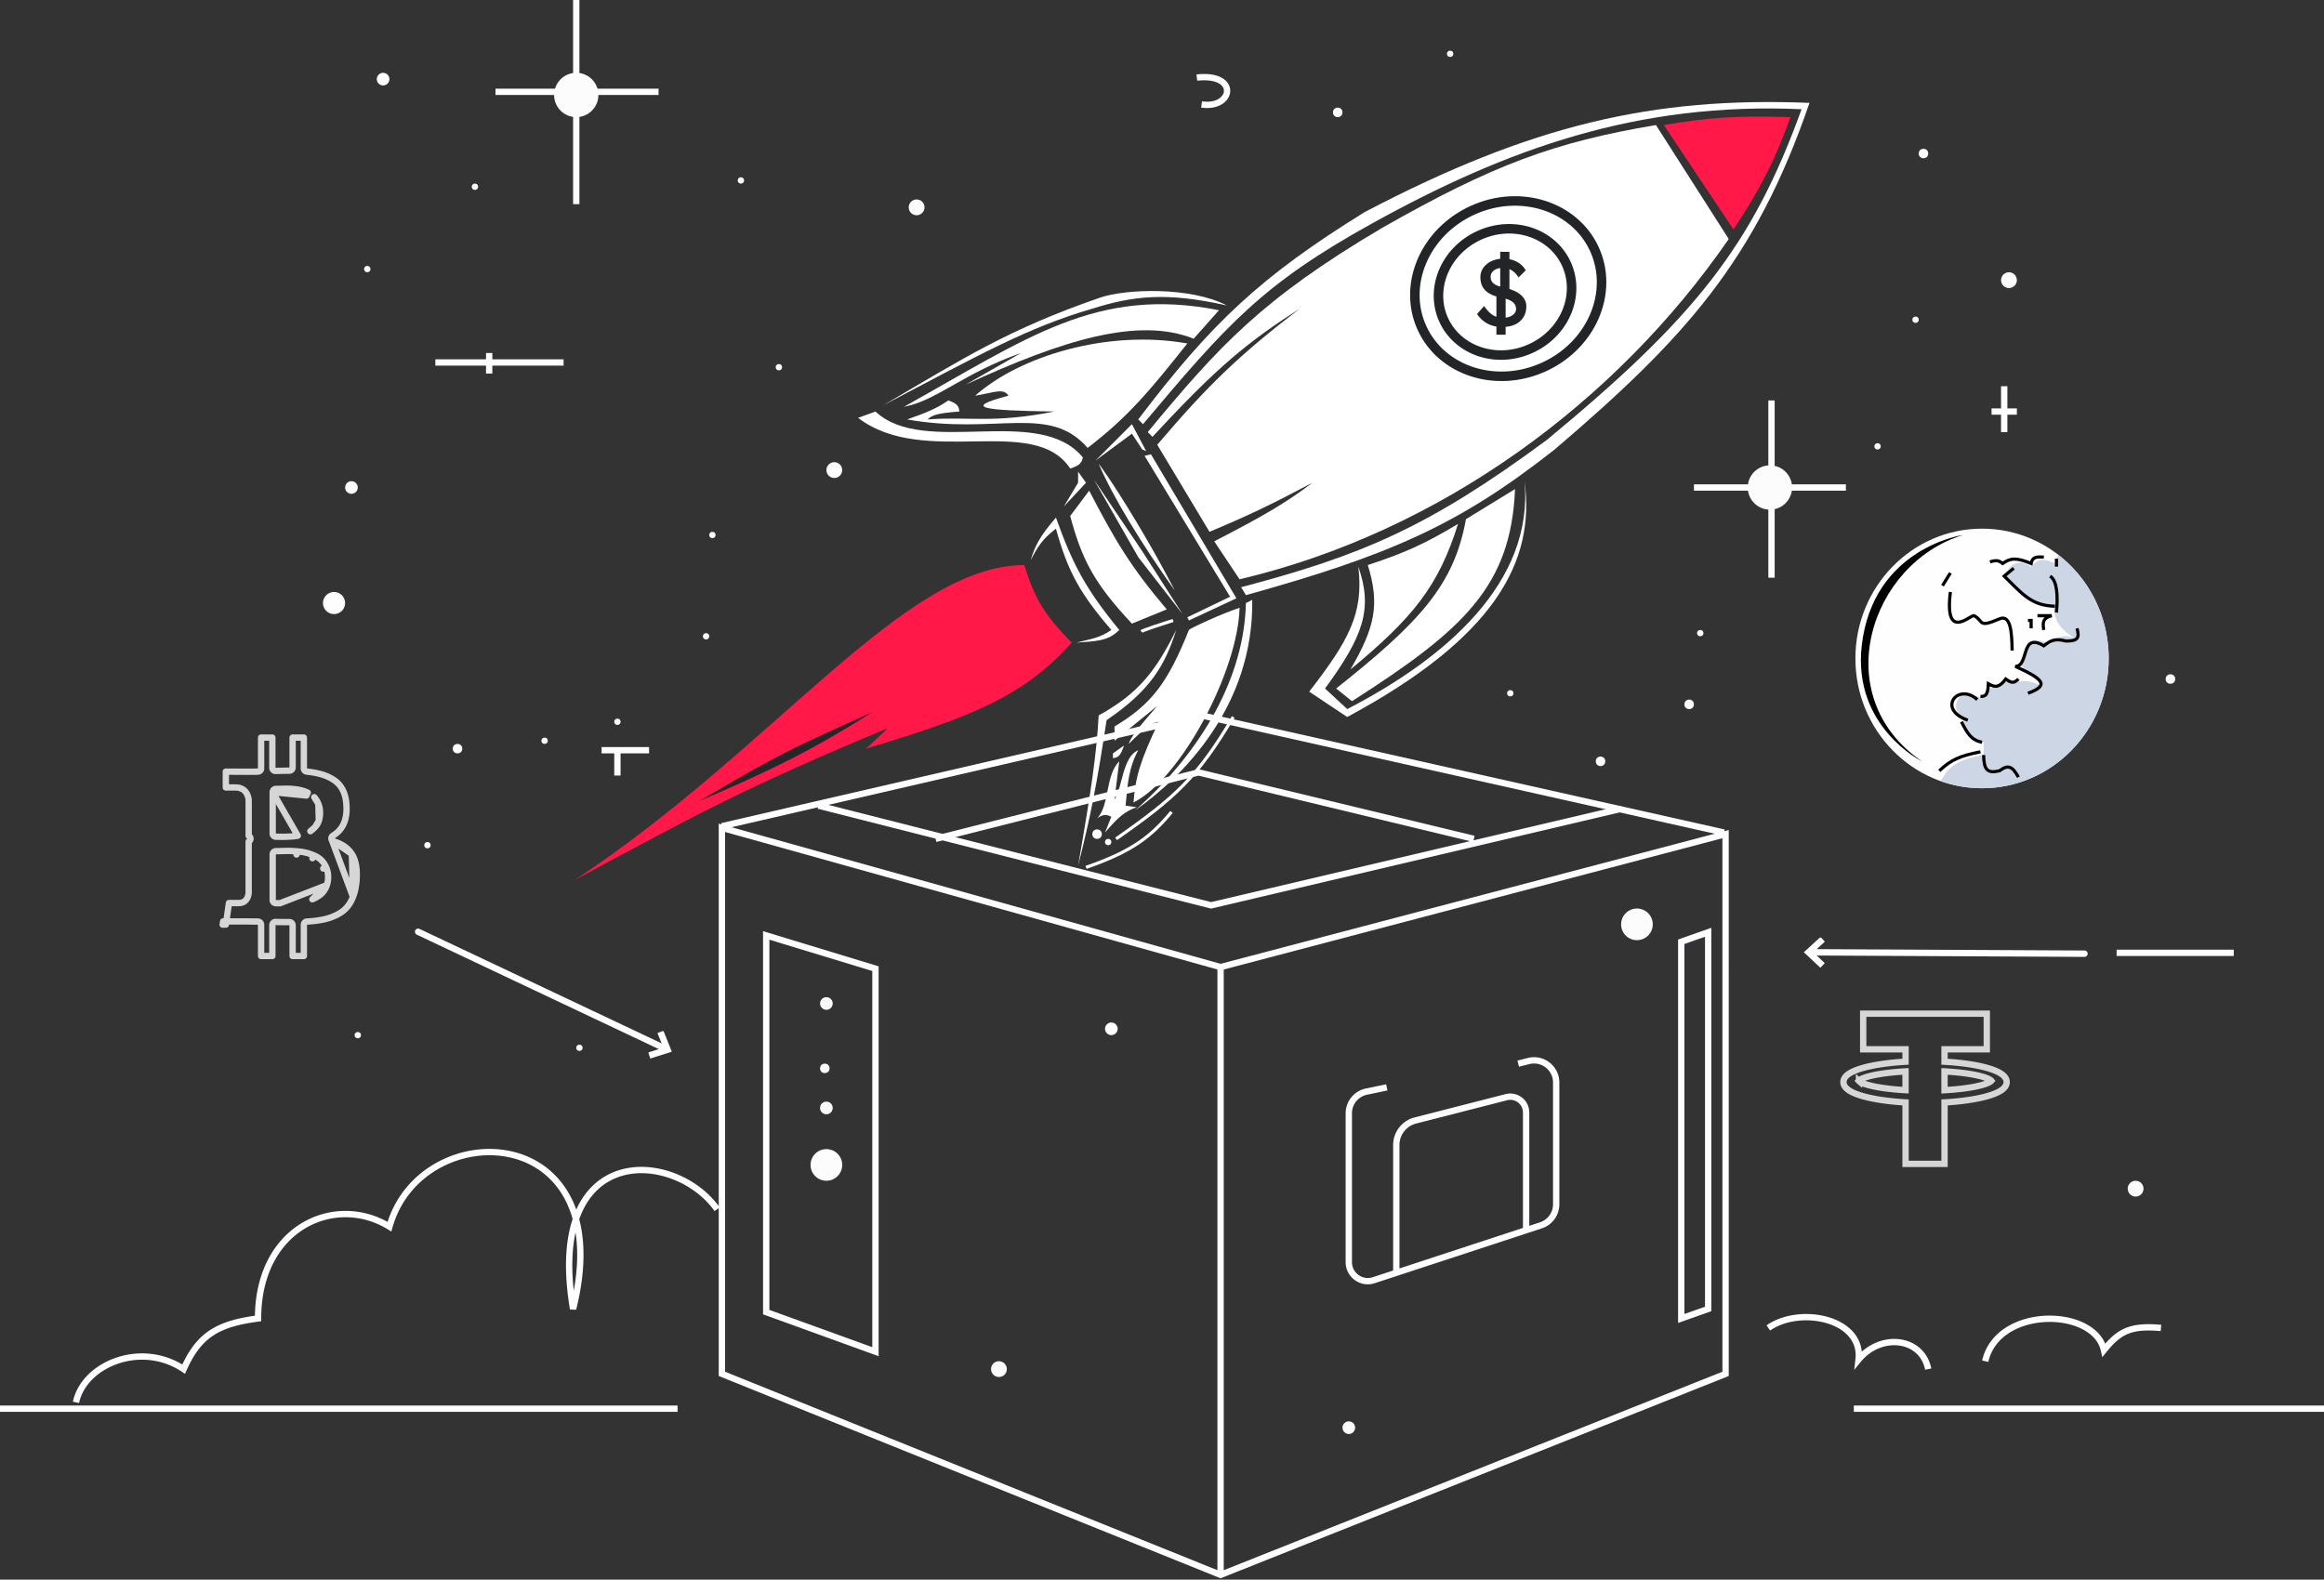 <?xml version="1.0" encoding="UTF-8"?> <svg xmlns="http://www.w3.org/2000/svg" width="734" height="499" fill="none"><rect width="100%" height="100%" fill="#333333" stroke="none"/><g clip-path="url(#a)"><path opacity=".8" d="M104.669 264.987a1 1 0 0 1 .474-.989c3.171-1.914 4.654-5.161 4.244-10.07v-.007c-.136-1.767-.546-3.255-1.203-4.491-.66-1.24-1.541-2.223-2.649-2.967h-.001a14.023 14.023 0 0 0-3.805-1.793c-1.394-.419-3.013-.729-4.865-.923a1 1 0 0 1-.895-.994V233h-3.553v9.454a1 1 0 0 1-1 1c-.946 0-2.4.028-4.37.085a1 1 0 0 1-1.029-1V233h-3.553v9.753a1 1 0 0 1-.964.999c-.812.029-1.992.044-3.534.044h-.005l-6.639-.038v4.993h3.002c1.093 0 2.08.293 2.844.983.755.683 1.173 1.647 1.353 2.758.008.053.013.107.013.16v11.383a1 1 0 0 1 0 1.813v16.246a.972.972 0 0 1-.009.131c-.112.844-.388 1.621-.937 2.193-.573.597-1.33.852-2.146.852h-3.134l-.832 5.808h6.058c.465 0 1.132.008 1.998.021h.002c.864.014 1.506.021 1.93.021a1 1 0 0 1 1 1V302h3.555v-9.752a.999.999 0 0 1 1.028-1c.995.029 2.45.043 4.37.043a1 1 0 0 1 1 1V302h3.553v-9.88a1 1 0 0 1 .942-.998c1.936-.112 3.635-.319 5.102-.621a17.906 17.906 0 0 0 4.151-1.395c1.297-.622 2.358-1.385 3.201-2.28v-.001c.836-.886 1.549-2.038 2.126-3.482l-6.823-18.356Zm0 0a.999.999 0 0 0 .718.829m-.718-.829.718.829m0 0c2.617.741 4.503 2.078 5.746 3.979m-5.746-3.979 5.746 3.979m-25.007-19.546a1 1 0 0 1 .629-.959.98.98 0 0 1 .387-.071c.171-.001.63-.008 1.39-.022m-2.406 1.052 10.663 1.057.413-.91a11.92 11.92 0 0 0-2.166-.767c-.659-.156-1.445-.275-2.35-.363-.895-.087-1.64-.127-2.216-.112-.513.015-1.158.029-1.939.043m-2.405 1.052v13.069a1 1 0 0 0 1 1c.107 0 .507.007 1.224.021a33.94 33.94 0 0 0 1.731 0c.419-.015 1.028-.044 1.822-.087.825-.044 1.542-.127 2.14-.255l-7.917-13.748Zm2.405-1.052.019 1-.019-1Zm14.701 30.409a7.317 7.317 0 0 1-1.025 1.975l-.001.001a6.196 6.196 0 0 1-1.694 1.528 12.37 12.37 0 0 1-1.862.973h-.001l4.583-4.477Zm0 0c.271-.776.399-1.613.399-2.506 0-1.143-.201-2.198-.631-3.145m.232 5.651-14.793 5.726a86.427 86.427 0 0 0-1.314-.02 1 1 0 0 1-1-1v-14.423a1 1 0 0 1 1-1c.173 0 .726-.013 1.682-.043a83.483 83.483 0 0 1 2.357-.042c.64 0 1.5.044 2.569.131m0 0c1.087.087 2.03.22 2.818.407.785.186 1.623.467 2.516.839m-5.334-1.246-.08.997.08-.997Zm5.334 1.246-.385.923.385-.923Zm0 0c.94.392 1.746.888 2.384 1.506l.001.001c.634.614 1.145 1.377 1.548 2.267m0 0-.91.413.911-.412-.001-.001Zm8.133-4.16c1.222 1.871 1.767 4.657 1.462 8.504-.162 1.941-.535 3.617-1.103 5.043l-.359-13.547Zm-10.437-10.516c.254-.77.374-1.603.374-2.49 0-1.045-.167-2.011-.527-2.879l.153 5.369Zm0 0c-.259.784-.659 1.468-1.209 2.029m1.209-2.029-1.209 2.029m0 0c-.47.479-.959.902-1.467 1.266l1.467-1.266Zm-29.164 30.77h1.01l-.867-1-.143 1Zm30.22-38.168c-.335-.81-.76-1.514-1.289-2.087l1.289 2.087Z" stroke="#fff" stroke-width="2" stroke-linejoin="round"></path></g><path d="M131.851 294.809a.506.506 0 0 1-.241-.674.514.514 0 0 1 .68-.243l78.456 37.102a.506.506 0 0 1 .241.674.515.515 0 0 1-.681.243l-78.455-37.102Z" fill="#fff" stroke="#fff"></path><path d="m209.251 326.252-.947.375 1.868 4.654-4.783 1.513.308.97 5.827-1.841-2.273-5.671Zm449.094-24.473c.28 0 .509-.224.509-.503a.513.513 0 0 0-.509-.513l-86.784-.443a.506.506 0 0 0-.509.504c0 .279.224.508.509.513l86.784.442Z" fill="#fff" stroke="#fff"></path><path d="m574.956 296.691.692.748-3.695 3.39 3.66 3.431-.698.742-4.459-4.178 4.5-4.133Z" fill="#fff" stroke="#fff"></path><path d="M591.043 339.818c2.701-.635 6.449-1.122 10.791-1.362v5.927c-3.53-.198-6.676-.56-9.187-1.034-1.958-.37-3.48-.799-4.49-1.247-.508-.225-.831-.432-1.011-.597a.908.908 0 0 1-.089-.09l.028-.031c.109-.117.319-.28.676-.468.713-.376 1.816-.753 3.282-1.098Zm32.308 3.54c-2.514.473-5.666.833-9.204 1.028v-5.93c4.342.24 8.09.727 10.791 1.362 1.466.345 2.568.722 3.281 1.098.358.188.568.351.677.468a.746.746 0 0 1 .032.037.81.81 0 0 1-.091.095c-.178.165-.498.371-1.004.597-1.006.448-2.525.876-4.482 1.245Zm5.614-1.882-.001-.004.001.004Zm-.002-.106.002-.005-.002.005Zm-41.948-.017.002.005-.002-.005Zm.002.119-.002.004.002-.004Zm27.139 25.187v-18.405c5.255-.3 9.884-.979 13.28-1.915 1.792-.495 3.299-1.077 4.38-1.748 1.024-.637 1.962-1.544 1.962-2.771 0-1.226-.937-2.133-1.961-2.769-1.08-.672-2.586-1.253-4.378-1.747-3.395-.937-8.024-1.615-13.283-1.917v-3.915h13.341v-11.253h-39.032v11.253h13.379v3.915c-5.256.302-9.884.982-13.28 1.919-1.793.494-3.299 1.075-4.38 1.746-1.024.636-1.962 1.542-1.962 2.768 0 1.227.938 2.132 1.961 2.766 1.081.67 2.586 1.25 4.378 1.744 3.395.935 8.023 1.614 13.283 1.922v19.407h12.312v-1Z" stroke="#fff" stroke-width="2" opacity=".8"></path><path d="M228 434V261.5l157.5 44 159.5-42V434l-159.5 63.5L228 434Zm157.5-129v191.5M228 261l151.5-35 165 37" stroke="#FDFCFE" stroke-width="2"></path><path d="m258.5 254.5 124 31.5L512 255.5" stroke="#FDFCFE" stroke-width="2"></path><path d="m295.5 265 83-21 87 21M242 414.5v-119l34.5 10.5v121L242 414.5Zm289 2v-119l8.5-3v119l-8.5 3Zm-93-73-6.428 1.339a7 7 0 0 0-5.572 6.853v47.024c0 4.083 3.991 6.974 7.871 5.7l52.812-17.335a7 7 0 0 0 4.817-6.651v-38.465c0-4.554-4.28-7.895-8.698-6.791L479.5 336" stroke="#FDFCFE" stroke-width="2"></path><path d="M441 402v-40.291a8 8 0 0 1 6.015-7.749l28.745-7.362c3.162-.81 6.24 1.579 6.24 4.844V388m103.5 57H734m-65.5-144h37M0 445h214m-24-208h15M24 443.001c2.5-12 20.5-19.5 34-10.5 4.722-10.515 10.388-14.292 23.5-16 0-29 24.5-39.5 41.5-29 10-35.5 73-34 58 26-8.833-53 32-50.5 45.5-31.5m332 37.497c10-7 30-3 28.5 10 7-8.5 20-7 22 3M627 430c4-17.5 34.5-17 37.5-3.5 4.693-5.778 8.201-7.879 18-7" stroke="#FDFCFE" stroke-width="2"></path><circle cx="261" cy="317" r="2" fill="#FCFCFD"></circle><circle cx="260.5" cy="337.5" r="1.5" fill="#FCFCFD"></circle><circle cx="261" cy="350" r="2" fill="#FCFCFD"></circle><circle cx="261" cy="368" r="5" fill="#FCFCFD"></circle><circle cx="351" cy="325" r="2" fill="#FCFCFD"></circle><circle cx="315.5" cy="432.5" r="2.5" fill="#FCFCFD"></circle><circle cx="426" cy="451" r="2" fill="#FCFCFD"></circle><circle cx="517" cy="292" r="5" fill="#FCFCFD"></circle><circle cx="505.5" cy="240.5" r="1.5" fill="#FCFCFD"></circle><circle cx="533.5" cy="222.5" r="1.5" fill="#FCFCFD"></circle><circle cx="477" cy="219" r="1" fill="#FCFCFD"></circle><circle cx="537" cy="200" r="1" fill="#FCFCFD"></circle><circle cx="593" cy="141" r="1" fill="#FCFCFD"></circle><circle cx="605" cy="101" r="1" fill="#FCFCFD"></circle><circle cx="634.5" cy="88.5" r="2.5" fill="#FCFCFD"></circle><circle cx="607.5" cy="48.5" r="1.5" fill="#FCFCFD"></circle><circle cx="685.5" cy="214.5" r="1.5" fill="#FCFCFD"></circle><circle cx="674.5" cy="375.5" r="2.5" fill="#FCFCFD"></circle><circle cx="289.5" cy="65.5" r="2.5" fill="#FCFCFD"></circle><circle cx="422.5" cy="35.5" r="1.5" fill="#FCFCFD"></circle><circle cx="458" cy="17" r="1" fill="#FCFCFD"></circle><circle cx="234" cy="57" r="1" fill="#FCFCFD"></circle><circle cx="246" cy="116" r="1" fill="#FCFCFD"></circle><circle cx="116" cy="85" r="1" fill="#FCFCFD"></circle><circle cx="150" cy="59" r="1" fill="#FCFCFD"></circle><circle cx="121" cy="25" r="2" fill="#FCFCFD"></circle><circle cx="225" cy="169" r="1" fill="#FCFCFD"></circle><circle cx="223" cy="201" r="1" fill="#FCFCFD"></circle><circle cx="195" cy="228" r="1" fill="#FCFCFD"></circle><circle cx="172" cy="234" r="1" fill="#FCFCFD"></circle><circle cx="144.5" cy="236.5" r="1.5" fill="#FCFCFD"></circle><circle cx="135" cy="267" r="1" fill="#FCFCFD"></circle><circle cx="113" cy="327" r="1" fill="#FCFCFD"></circle><circle cx="183" cy="331" r="1" fill="#FCFCFD"></circle><circle cx="105.5" cy="190.5" r="3.5" fill="#FCFCFD"></circle><circle cx="111" cy="154" r="2" fill="#FCFCFD"></circle><circle cx="263.5" cy="148.5" r="2.5" fill="#FCFCFD"></circle><path d="M182 0v64.5M156.5 29H208m-13 216v-7.5m-57.5-123H178m-23.5-3v6.5m478.5 4v14.5m4-6.5h-8M378 24.499c13.5-1.5 11.5 10 1.5 8.5" stroke="#FDFCFE" stroke-width="2"></path><circle cx="182" cy="30" r="7" fill="#FCFCFD"></circle><path d="M559.5 126.5v56M535 154h48" stroke="#FDFCFE" stroke-width="2"></path><circle cx="559" cy="154" r="7" fill="#FCFCFD"></circle><ellipse cx="626" cy="208" rx="40" ry="41" fill="#FEFEFF"></ellipse><path fill-rule="evenodd" clip-rule="evenodd" d="M650.039 175.227 649 177.999c-4.128-2.003-5.46-1.157-7.5 1-3.754-2.189-5.566-1.693-8.5 2.5 4.974 6.822 8.097 9.724 15.5 10 .515 4.662 1.812 6.901 6.5 10-3.178-.953-4.857-.823-7.5 2-5.37-2.645-7.266-.609-9.5 6.5l7.5 7c-4.184-1.994-6.356-2.516-9.5-1l-.351-.132c-1.664-.633-2.699-1.025-4.149 1.132-3.022.105-4.314.635-5 3.5l-6.5-1.5c-3.403 3.52-2.521 5.329 0 8.5 1.59 4.578 3.158 5.834 6.5 7v4c-8.308 1.394-10.891 3.616-13.58 8.258a39.059 39.059 0 0 0 13.08 2.242c22.091 0 40-18.356 40-41 0-13.395-6.268-25.29-15.961-32.772Z" fill="#CDD6E4"></path><path d="M607 240.5C577 220 590.499 178 619.999 169c0 0-28.499 4-32 35C585.103 229.649 607 240.5 607 240.5Z" fill="#000"></path><path d="m616 181-2.5 4m15-7.5c2.12-.673 2.887-.402 4 .5 2.525-1.806 4.462-1.862 9 0 .402-1.973 1.491-2.2 4-2m4 .5v2.5m-13.5.5-3 2.5c5.635 5.506 8.537 9.347 16 9.5m-1.5-9.5c2.204 1.446 2.5 6 2 11.5M616 187c-2 16 6.5 6.972 7.5 7.5 3.15 1.665 1 4 8 1 3.677-1.576 3.912 4.731 4 10m5-9.5h1v2.5m2-4h4.5c-2.644.729-2.979 1.85-2.5 4.5m10.5-.5c.848 3.06.221 4.018-3.5 4-3.432-.896-4.797-.223-7 1.5-7.5-4.5-4.5 6.5-9 6.5 8.437 3.875 11.189 5.888 4 8.5m-3-4.5c-1.258 1.22-2.061 1.504-4 0-1.919 2.463-3.128 2.923-5.5 1.5-.159 3.472-.827 4.052-2.5 4m-4 7.5c-9.999-3.5-2.999-12 3-6.5m1.5 13.5c-3.344-.729-4.551-2.631-6.5-6.5m-7 15.5c3.697-3.542 6.648-4.757 13-6m1 1c.099 4.599 1.053 5.92 5 5 2.778-2.07 4.056-1.443 6 2" stroke="#000"></path><path d="m361 134.002-1.5-1.5c23.117-30.533 38.795-45.245 71.5-65.5 52.5-27.5 91-36.5 140.5-34.5-17.126 49.96-39.5 74.5-80.5 109.5-30.329 23.918-52.372 33.449-97.5 46l-1.5-2.5c37.883-10.017 59.052-18.815 96.5-46.5 46.819-38.642 64.961-61.445 80.5-104.5-51.702-2.327-93.026 12.5-135.5 36-34.886 19.301-46 32-72.5 63.5Z" fill="#fff"></path><path d="M436.5 72c-38.02 22.481-51.57 37.392-74 64.5l1.5 1.5c20.567-22.312 30.365-30.144 46.5-40.5-18.888 14.496-28.734 23.852-45 43L382 168c12.451-5.22 19.578-8.659 32.5-15.5-8.014 6.083-14.642 10.083-31 18.5l8 12c63.5-15 119-56 154.5-107.5l-23-36c-32.054 5.397-51.457 12.548-86.5 32.5Z" fill="#fff"></path><path d="M503.575 78.718c6.197 13.543-.755 30.252-15.913 37.189-15.158 6.936-32.347 1.273-38.544-12.27-6.197-13.543.755-30.252 15.913-37.189 15.158-6.936 32.347-1.273 38.544 12.27Z" stroke="#232428" stroke-width="3"></path><path d="M494.716 83.353c4.471 9.772-.4 21.788-11.197 26.729-10.797 4.94-23.074.77-27.545-9.001-4.471-9.771.4-21.788 11.196-26.728 10.797-4.94 23.074-.77 27.546 9Z" stroke="#232428" stroke-width="3"></path><path d="M474.42 103.3c-1.72 0-3.24-.34-4.56-1.02-1.3-.68-2.42-1.7-3.36-3.06l2.22-2.55c.98 1.4 1.92 2.37 2.82 2.91.9.54 1.97.81 3.21.81.76 0 1.45-.12 2.07-.36.62-.24 1.11-.57 1.47-.99.36-.42.54-.9.54-1.44 0-.36-.06-.7-.18-1.02-.12-.32-.31-.61-.57-.87-.24-.26-.56-.5-.96-.72-.38-.22-.83-.41-1.35-.57-.52-.18-1.12-.33-1.8-.45-1.44-.28-2.64-.7-3.6-1.26-.94-.56-1.65-1.27-2.13-2.13-.46-.86-.69-1.86-.69-3 0-.84.18-1.62.54-2.34.38-.72.89-1.34 1.53-1.86.66-.54 1.43-.95 2.31-1.23.88-.3 1.83-.45 2.85-.45 1.62 0 3.03.32 4.23.96 1.22.62 2.18 1.53 2.88 2.73l-2.28 2.25c-.6-.98-1.32-1.73-2.16-2.25-.82-.52-1.74-.78-2.76-.78-.78 0-1.46.12-2.04.36-.58.24-1.04.58-1.38 1.02-.32.42-.48.92-.48 1.5 0 .42.08.81.24 1.17.16.34.4.65.72.93.34.26.79.5 1.35.72.56.2 1.23.38 2.01.54 1.1.24 2.08.55 2.94.93.86.36 1.59.79 2.19 1.29.6.5 1.05 1.06 1.35 1.68.32.62.48 1.29.48 2.01 0 1.34-.31 2.5-.93 3.48-.62.98-1.5 1.74-2.64 2.28-1.14.52-2.5.78-4.08.78Zm-1.8 2.43V92.11l2.91.99v12.63h-2.91Zm4.11-12.63-2.91-.99V79.54h2.91V93.1Z" fill="#232428"></path><path d="m547.5 72.502-22-33c14.145-2.416 22.904-3.004 40-2.5-5.369 14.695-9.439 22.4-18 35.5ZM338.5 203c-8.76-8.801-11.81-14.227-15-24.5-38 0-79 58-142 99.5 38-20.5 54.735-29.637 99-48l-7 6.5c33.526-10.07 49.906-16.611 65-33.5Z" fill="#FF1848"></path><path d="M252.5 235.5C239.941 241.529 221 253 221 253c22.845-9.825 35.061-15.757 54.5-28 0 0-13.913 6.138-23 10.5Z" fill="#24262A"></path><path d="M357.5 134 346 145.5l11.5-8.5 3.273 5 1.227.5-4.5-8.5Zm33 55-27-45.5-2 .5 27 44.5L375 195l.5 1 15-7Z" fill="#fff"></path><circle cx="346.5" cy="263.5" r="1.5" fill="#fff"></circle><circle cx="350" cy="266" r="1" fill="#fff"></circle><path d="M375 108.501c-11.997 15.096-18.772 23.245-31.5 33-12-14-29-4-57-9 6.557-2.296 9.522-3.607 13-6 2.904.983 3.338 1.832 3.5 3.5-6.578.502-8.673 1.058-10 2.5 13-1 20.5 1.36 40-2.5-22.57-.352-29.283-1.111-14.5-5-1.5-2.5-4.5-1-10.5 0 14-12.5 41.843-21.001 67-16.5Z" fill="#fff"></path><path d="m276.5 130-5.5 2c21 16 55.5-1.5 67 16 2.901-.901 3.633-1.715 4-3.5-14-17-50 0-65.5-14.5ZM385 98.003c-38.505-7.65-60.466 8.733-99.5 30.5 10.5-2 18.5-10.49 37-17l-17.5 10c30.499-14.073 54.5-21.5 72-14.5l8-9Z" fill="#fff"></path><path d="M347.5 94.001c-29.034 10.01-43.141 19.144-68.5 34 30.445-15.987 45.61-24.548 66-30.5 12.874-4.026 23.207-5.318 42.5-1-11.5-6-32-5.257-40-2.5Zm44 97.999c-5.281 1.704-15.697 6.478-16 7-6.641 16.57-11.712 23.44-23.5 30.5v4.5l13.5-11c-6.044 6.965-8.415 9.954-9 12 5.189-5.197 7.234-6.672 9.5-7-6.043 12.543-7.405 17.779-8 25.5 15-7.5 33-41.5 33.5-61.5Z" fill="#fff"></path><path d="m395.5 189.5-2 1c-.5 23-13.5 46.5-35 65.5 15-10.5 37.5-33 37-66.5Z" fill="#fff"></path><path d="M389.5 226.5c-11.263 18.997-18.236 25.401-37 38.5" stroke="#fff"></path><path d="M347 226c12.671-7 18-14 24.5-27-3.5 11-8 19-22 28.5-3.114 20.537-5.093 30.559-9 46 4.204-24.226 5.817-35.258 6.5-47.5Z" fill="#fff"></path><path d="M343 274c14.5-5 20.526-9.68 27-17.5" stroke="#fff"></path><path d="M351.5 238v1.5c1.791-.128 2.541-1.058 3.5-4l-3.5 2.5Zm4 16.5c.65-7.06 1-12 4-17.5-5 2-5 12-7.5 15.5l1.5-12c-4.5 4.5-3 14-7 18 1.888-1.289 2.864-1.288 4.5-.5l-2 5c4.148-4.876 6.329-6.705 10-8l-3.5-.5ZM359 165c-8.408-14-12-18.5-12-18.5 4.5 10.5 13.372 25.06 24 40 0 0-4.493-9-12-21.5Zm2 9.5-15.5-23 14 24.5 14 18-12.5-19.5Zm-18-22-2.5-3.5v3.5L336 160l7-7.5Z" fill="#fff"></path><path d="M360.5 199.5c.4-.4 6.833-2.5 10-3.5" stroke="#fff"></path><path d="M368.5 192.5c-11.301-13.31-16.339-21.771-24.5-37.5l-6 8c3.675 13.622 7.399 21.113 19.5 34l11-4.5Zm-35-29c-5.224 6.09-6.567 8.888-8 13.5 2.203-4.206 3.538-6.533 8-10 3.721 13.461 7.562 20.476 17.5 32-3.657 2.585-6.581 2.841-11 4 6.131-.481 9.962-.387 13.5-4-10.545-12.848-14.711-20.698-20-35.5Zm127 2c-10.199 6.109-16.371 9.014-28.5 13 3.836 12.422 2.287 19.675-5.5 33 19.815-16.387 27.826-26.324 34-46Z" fill="#fff"></path><path d="M478.5 154.5 463 164c-3.753 20.86-14.642 32.579-41 53.5l5 4c35.38-22.573 50.231-36.399 51.5-67Z" fill="#fff"></path><path d="M425.5 226.5c46.5-25 59.5-49 56-74.5 3 32-25 56-56 72l-7-6.5c12.036-16.508 15.214-25.101 10.5-38.5 1.847 15.037-3.386 23.776-15.5 39.5l12 8Z" fill="#fff"></path><defs><clipPath id="a"><path fill="#fff" transform="translate(62 232)" d="M0 0h60v71H0z"></path></clipPath></defs></svg> 